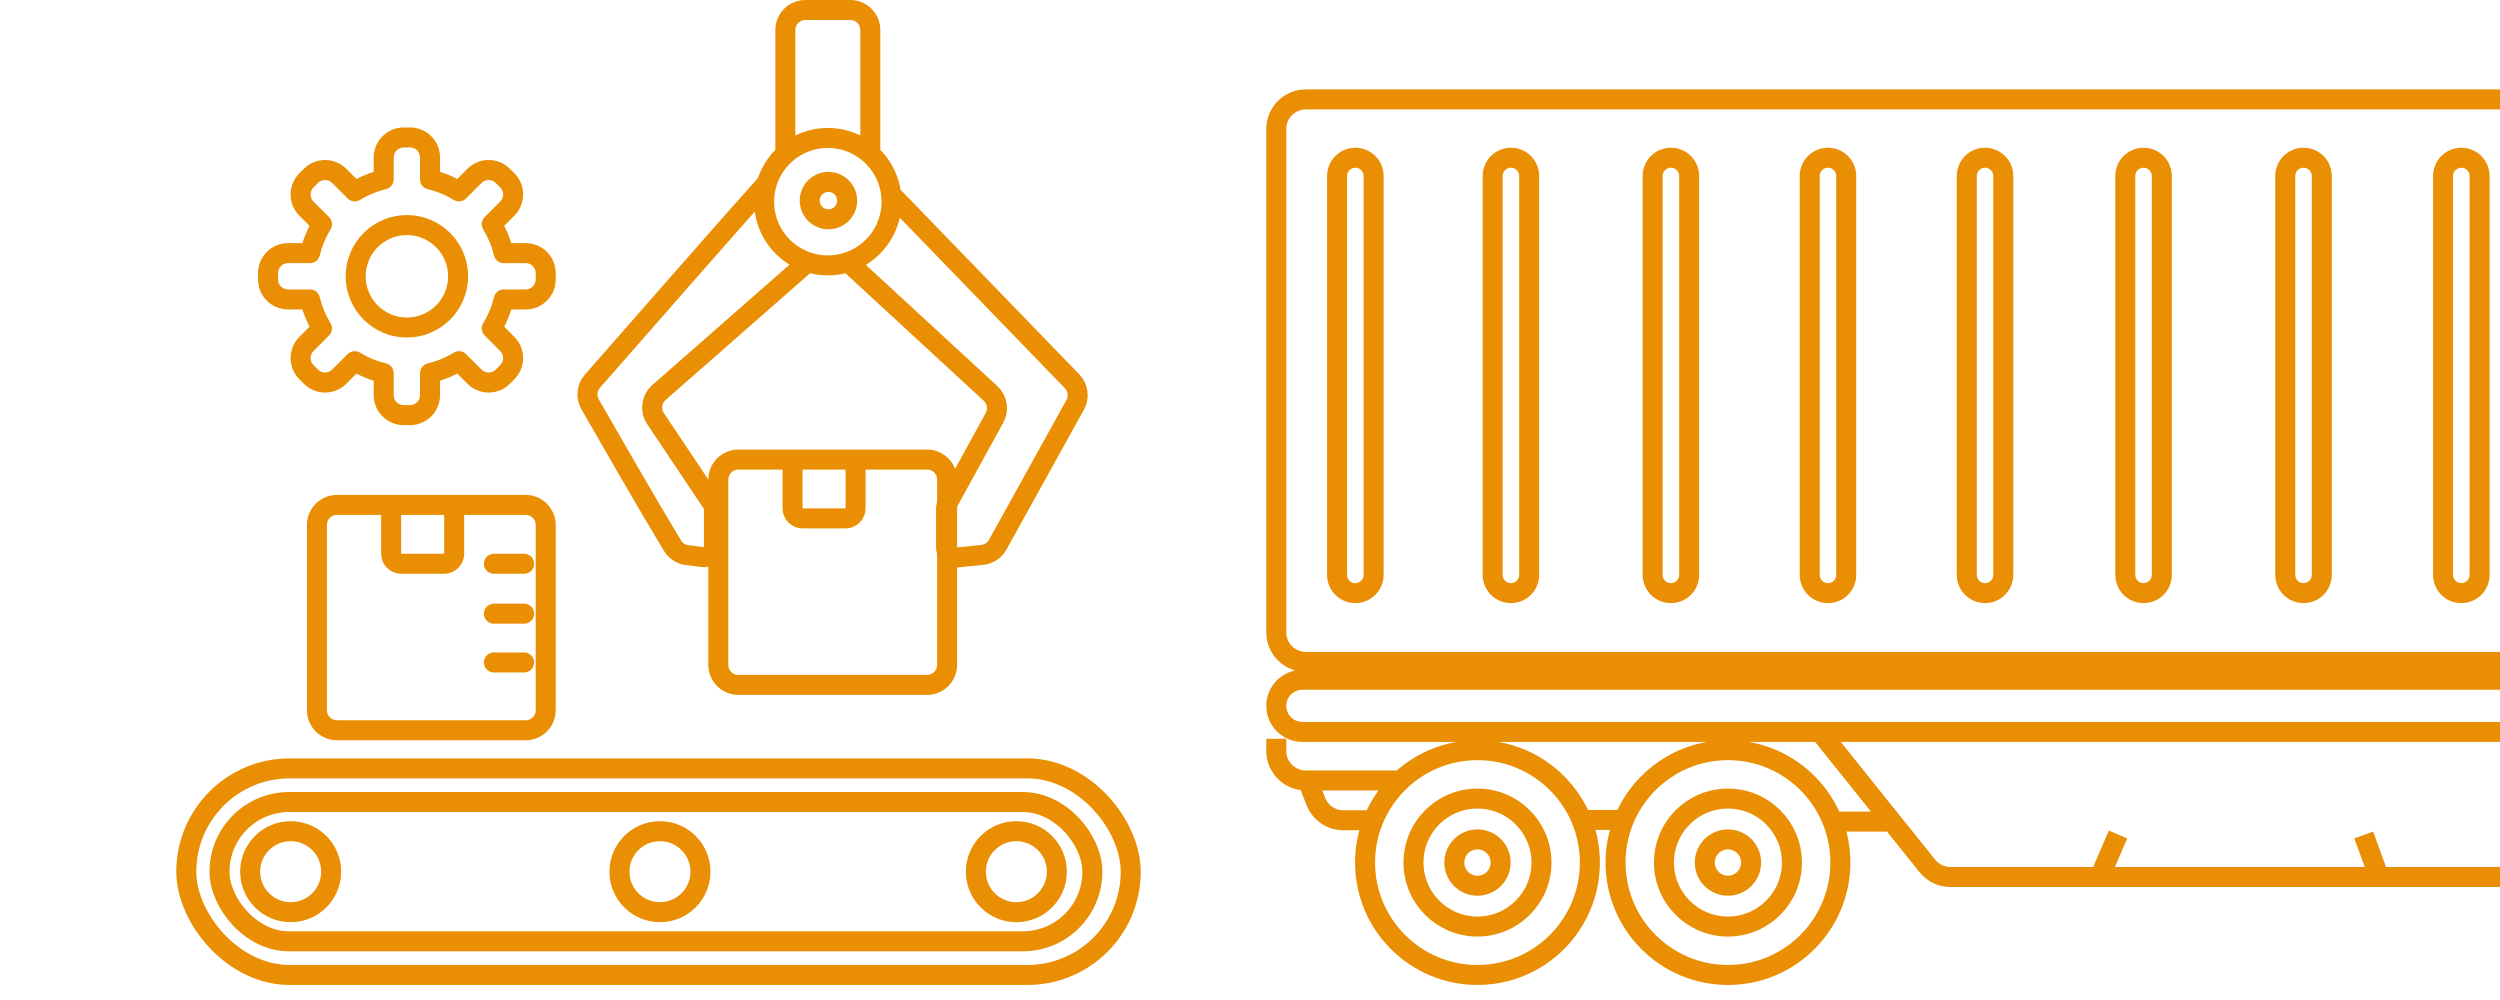 <svg width="250" height="100" viewBox="0 0 250 100" fill="none" xmlns="http://www.w3.org/2000/svg">
<g clip-path="url(#clip0_886_18475)">
<circle cx="29.066" cy="87.168" r="4.05" stroke="#EA8E03" stroke-width="2"/>
<path d="M87.031 15.416C85.903 14.407 84.415 13.794 82.783 13.794C81.151 13.794 79.662 14.407 78.535 15.416M87.031 15.416V3C87.031 1.895 86.135 1 85.031 1L80.535 1C79.43 1 78.535 1.896 78.535 3V15.416M87.031 15.416C88.165 16.431 88.933 17.845 89.114 19.438M78.535 15.416C77.677 16.183 77.029 17.18 76.685 18.308M76.685 18.308C76.507 18.896 76.41 19.52 76.41 20.166C76.41 22.978 78.232 25.365 80.759 26.211M76.685 18.308C73.629 21.694 62.536 34.355 59.236 38.126C58.675 38.766 58.582 39.682 59.004 40.421C60.625 43.256 64.686 50.333 67.255 54.574C67.568 55.091 68.098 55.432 68.697 55.509L70.265 55.713C70.864 55.79 71.394 55.324 71.394 54.721V50.899C71.394 50.701 71.335 50.508 71.225 50.343L65.554 41.864C64.996 41.03 65.142 39.911 65.897 39.249L80.759 26.211M80.759 26.211C81.395 26.424 82.075 26.539 82.783 26.539C83.49 26.539 84.171 26.424 84.807 26.211M84.807 26.211C87.334 25.365 89.155 22.978 89.155 20.166C89.155 19.92 89.141 19.677 89.114 19.438M84.807 26.211L99.056 39.344C99.732 39.968 99.896 40.972 99.453 41.779L94.731 50.37C94.649 50.518 94.607 50.684 94.607 50.852V54.752C94.607 55.344 95.119 55.807 95.708 55.747L98.222 55.492C98.874 55.426 99.452 55.045 99.77 54.472L107.518 40.487C107.944 39.717 107.817 38.759 107.205 38.127L89.114 19.438" stroke="#EA8E03" stroke-width="2"/>
<circle cx="65.995" cy="87.168" r="4.05" stroke="#EA8E03" stroke-width="2"/>
<circle cx="101.636" cy="87.169" r="4.05" stroke="#EA8E03" stroke-width="2"/>
<path d="M84.715 20.061C84.715 21.094 83.877 21.932 82.844 21.932C81.81 21.932 80.973 21.094 80.973 20.061C80.973 19.027 81.81 18.189 82.844 18.189C83.877 18.189 84.715 19.027 84.715 20.061Z" stroke="#EA8E03" stroke-width="2"/>
<rect x="18.629" y="76.839" width="94.444" height="20.656" rx="10.328" stroke="#EA8E03" stroke-width="2"/>
<rect x="21.951" y="80.203" width="87.287" height="13.931" rx="6.965" stroke="#EA8E03" stroke-width="2"/>
<path d="M39.116 50.494L39.116 55.376C39.116 55.928 39.564 56.376 40.116 56.376H44.419C44.971 56.376 45.419 55.928 45.419 55.376L45.419 50.494M39.116 50.494H45.419M39.116 50.494H33.693C32.589 50.494 31.693 51.39 31.693 52.494V71.024C31.693 72.129 32.589 73.024 33.693 73.024H52.57C53.675 73.024 54.57 72.129 54.57 71.024V52.494C54.57 51.39 53.675 50.494 52.57 50.494H45.419M49.39 56.376H52.412M49.39 61.365H52.412M49.39 66.244H52.412" stroke="#EA8E03" stroke-width="2" stroke-linecap="round" stroke-linejoin="round"/>
<path d="M79.255 45.958L79.255 50.84C79.255 51.392 79.703 51.84 80.255 51.84H84.558C85.11 51.84 85.558 51.392 85.558 50.84L85.558 45.958M79.255 45.958H85.558M79.255 45.958H73.832C72.728 45.958 71.832 46.853 71.832 47.958V66.488C71.832 67.593 72.728 68.488 73.832 68.488H92.709C93.814 68.488 94.709 67.593 94.709 66.488V47.958C94.709 46.853 93.814 45.958 92.709 45.958H85.558" stroke="#EA8E03" stroke-width="2" stroke-linecap="round" stroke-linejoin="round"/>
<path d="M43.003 15.744H44.003H43.003ZM43.003 17.943H42.003C42.003 18.406 42.321 18.809 42.771 18.916L43.003 17.943ZM45.898 19.141L45.374 19.992C45.768 20.235 46.277 20.175 46.604 19.848L45.898 19.141ZM47.453 17.586L48.16 18.293L48.16 18.293L47.453 17.586ZM50.282 17.586L49.575 18.293L50.282 17.586ZM50.728 18.032L50.021 18.739L50.728 18.032ZM50.728 20.861L51.435 21.569L51.436 21.568L50.728 20.861ZM49.173 22.416L48.466 21.709C48.138 22.036 48.078 22.546 48.321 22.94L49.173 22.416ZM50.373 25.312L49.4 25.544C49.508 25.995 49.91 26.312 50.373 26.312V25.312ZM52.571 25.312V26.312V25.312ZM54.571 27.312H55.571H54.571ZM54.571 27.944H53.571H54.571ZM52.571 29.944V30.944V29.944ZM50.374 29.944V28.944C49.911 28.944 49.508 29.262 49.401 29.713L50.374 29.944ZM49.175 32.842L48.323 32.318C48.081 32.712 48.14 33.221 48.468 33.549L49.175 32.842ZM50.727 34.394L51.434 33.687L51.434 33.686L50.727 34.394ZM50.727 37.222L51.434 37.929L51.434 37.929L50.727 37.222ZM50.279 37.669L50.986 38.376L50.986 38.376L50.279 37.669ZM47.451 37.669L46.744 38.376L46.744 38.376L47.451 37.669ZM45.899 36.117L46.606 35.41C46.279 35.083 45.77 35.023 45.375 35.266L45.899 36.117ZM43.003 37.316L42.771 36.344C42.321 36.451 42.003 36.853 42.003 37.316H43.003ZM38.371 37.315H39.371C39.371 36.852 39.053 36.45 38.603 36.343L38.371 37.315ZM35.474 36.115L35.998 35.264C35.603 35.021 35.094 35.081 34.766 35.408L35.474 36.115ZM33.922 37.668L34.629 38.375L34.629 38.375L33.922 37.668ZM31.094 37.668L30.387 38.375L30.387 38.375L31.094 37.668ZM30.646 37.221L29.939 37.928L29.939 37.928L30.646 37.221ZM30.646 34.393L31.354 35.1L31.354 35.099L30.646 34.393ZM32.198 32.84L32.906 33.547C33.233 33.219 33.292 32.71 33.05 32.316L32.198 32.84ZM31.002 29.944L31.975 29.713C31.867 29.262 31.465 28.944 31.002 28.944V29.944ZM28.803 29.944V28.944V29.944ZM26.803 27.944H25.803H26.803ZM26.803 27.312H27.803H26.803ZM28.803 25.312V24.312V25.312ZM31.003 25.312V26.312C31.466 26.312 31.868 25.995 31.976 25.544L31.003 25.312ZM32.2 22.418L33.052 22.942C33.294 22.548 33.235 22.038 32.907 21.711L32.2 22.418ZM30.645 20.862L29.937 21.569L30.645 20.862ZM30.645 18.033L31.352 18.74L30.645 18.033ZM31.091 17.587L30.384 16.88L31.091 17.587ZM33.92 17.587L33.213 18.294L33.92 17.587ZM35.476 19.143L34.769 19.85C35.096 20.177 35.605 20.237 36 19.994L35.476 19.143ZM38.371 17.944L38.603 18.917C39.053 18.81 39.371 18.407 39.371 17.944H38.371ZM41.003 13.744V14.744C41.555 14.744 42.003 15.192 42.003 15.744H43.003H44.003C44.003 14.087 42.66 12.744 41.003 12.744V13.744ZM43.003 15.744H42.003V17.943H43.003H44.003V15.744H43.003ZM43.003 17.943L42.771 18.916C43.704 19.138 44.58 19.505 45.374 19.992L45.898 19.141L46.421 18.289C45.449 17.691 44.376 17.242 43.235 16.971L43.003 17.943ZM45.898 19.141L46.604 19.848L48.16 18.293L47.453 17.586L46.746 16.879L45.191 18.433L45.898 19.141ZM47.453 17.586L48.16 18.293C48.551 17.902 49.185 17.902 49.575 18.293L50.282 17.586L50.989 16.879C49.818 15.707 47.918 15.707 46.746 16.879L47.453 17.586ZM50.282 17.586L49.575 18.293L50.021 18.739L50.728 18.032L51.436 17.325L50.989 16.879L50.282 17.586ZM50.728 18.032L50.021 18.739C50.412 19.13 50.412 19.764 50.021 20.154L50.728 20.861L51.436 21.568C52.607 20.397 52.607 18.497 51.436 17.325L50.728 18.032ZM50.728 20.861L50.022 20.154L48.466 21.709L49.173 22.416L49.88 23.123L51.435 21.569L50.728 20.861ZM49.173 22.416L48.321 22.94C48.81 23.735 49.178 24.611 49.4 25.544L50.373 25.312L51.346 25.081C51.073 23.938 50.624 22.865 50.024 21.892L49.173 22.416ZM50.373 25.312V26.312H52.571V25.312V24.312H50.373V25.312ZM52.571 25.312V26.312C53.124 26.312 53.571 26.76 53.571 27.312H54.571H55.571C55.571 25.656 54.228 24.312 52.571 24.312V25.312ZM54.571 27.312H53.571V27.944H54.571H55.571V27.312H54.571ZM54.571 27.944H53.571C53.571 28.497 53.124 28.944 52.571 28.944V29.944V30.944C54.228 30.944 55.571 29.601 55.571 27.944H54.571ZM52.571 29.944V28.944H50.374V29.944V30.944H52.571V29.944ZM50.374 29.944L49.401 29.713C49.179 30.647 48.812 31.523 48.323 32.318L49.175 32.842L50.026 33.366C50.626 32.392 51.075 31.319 51.347 30.176L50.374 29.944ZM49.175 32.842L48.468 33.549L50.02 35.101L50.727 34.394L51.434 33.686L49.882 32.135L49.175 32.842ZM50.727 34.394L50.019 35.101C50.41 35.491 50.41 36.124 50.019 36.515L50.727 37.222L51.434 37.929C52.605 36.757 52.605 34.858 51.434 33.687L50.727 34.394ZM50.727 37.222L50.02 36.515L49.572 36.962L50.279 37.669L50.986 38.376L51.434 37.929L50.727 37.222ZM50.279 37.669L49.572 36.962C49.182 37.352 48.549 37.352 48.158 36.962L47.451 37.669L46.744 38.376C47.916 39.547 49.815 39.547 50.986 38.376L50.279 37.669ZM47.451 37.669L48.158 36.962L46.606 35.41L45.899 36.117L45.192 36.824L46.744 38.376L47.451 37.669ZM45.899 36.117L45.375 35.266C44.581 35.754 43.705 36.121 42.771 36.344L43.003 37.316L43.235 38.289C44.377 38.017 45.45 37.568 46.423 36.969L45.899 36.117ZM43.003 37.316H42.003V39.513H43.003H44.003V37.316H43.003ZM43.003 39.513H42.003C42.003 40.065 41.555 40.513 41.003 40.513V41.513V42.513C42.66 42.513 44.003 41.169 44.003 39.513H43.003ZM41.003 41.513V40.513H40.371V41.513V42.513H41.003V41.513ZM40.371 41.513V40.513C39.819 40.513 39.371 40.065 39.371 39.513H38.371H37.371C37.371 41.169 38.714 42.513 40.371 42.513V41.513ZM38.371 39.513H39.371V37.315H38.371H37.371V39.513H38.371ZM38.371 37.315L38.603 36.343C37.669 36.12 36.792 35.753 35.998 35.264L35.474 36.115L34.949 36.967C35.923 37.566 36.997 38.016 38.139 38.288L38.371 37.315ZM35.474 36.115L34.766 35.408L33.215 36.961L33.922 37.668L34.629 38.375L36.181 36.822L35.474 36.115ZM33.922 37.668L33.215 36.961C32.824 37.351 32.191 37.351 31.801 36.961L31.094 37.668L30.387 38.375C31.558 39.546 33.457 39.546 34.629 38.375L33.922 37.668ZM31.094 37.668L31.801 36.961L31.354 36.514L30.646 37.221L29.939 37.928L30.387 38.375L31.094 37.668ZM30.646 37.221L31.354 36.514C30.963 36.123 30.963 35.49 31.354 35.1L30.646 34.393L29.939 33.685C28.768 34.857 28.768 36.756 29.939 37.928L30.646 37.221ZM30.646 34.393L31.354 35.099L32.906 33.547L32.198 32.84L31.491 32.133L29.939 33.686L30.646 34.393ZM32.198 32.84L33.05 32.316C32.562 31.523 32.197 30.647 31.975 29.713L31.002 29.944L30.029 30.176C30.301 31.317 30.748 32.39 31.346 33.364L32.198 32.84ZM31.002 29.944V28.944H28.803V29.944V30.944H31.002V29.944ZM28.803 29.944V28.944C28.25 28.944 27.803 28.497 27.803 27.944H26.803H25.803C25.803 29.601 27.146 30.944 28.803 30.944V29.944ZM26.803 27.944H27.803V27.312H26.803H25.803V27.944H26.803ZM26.803 27.312H27.803C27.803 26.76 28.25 26.312 28.803 26.312V25.312V24.312C27.146 24.312 25.803 25.656 25.803 27.312H26.803ZM28.803 25.312V26.312H31.003V25.312V24.312H28.803V25.312ZM31.003 25.312L31.976 25.544C32.198 24.611 32.564 23.735 33.052 22.942L32.2 22.418L31.349 21.894C30.75 22.867 30.302 23.94 30.03 25.081L31.003 25.312ZM32.2 22.418L32.907 21.711L31.352 20.155L30.645 20.862L29.937 21.569L31.493 23.125L32.2 22.418ZM30.645 20.862L31.352 20.155C30.961 19.765 30.961 19.131 31.352 18.74L30.645 18.033L29.937 17.326C28.766 18.498 28.766 20.398 29.937 21.569L30.645 20.862ZM30.645 18.033L31.352 18.74L31.798 18.294L31.091 17.587L30.384 16.88L29.937 17.326L30.645 18.033ZM31.091 17.587L31.798 18.294C32.188 17.904 32.822 17.904 33.213 18.294L33.92 17.587L34.627 16.88C33.456 15.708 31.555 15.708 30.384 16.88L31.091 17.587ZM33.92 17.587L33.213 18.294L34.769 19.85L35.476 19.143L36.183 18.436L34.627 16.88L33.92 17.587ZM35.476 19.143L36 19.994C36.793 19.506 37.669 19.14 38.603 18.917L38.371 17.944L38.139 16.972C36.998 17.244 35.925 17.692 34.952 18.291L35.476 19.143ZM38.371 17.944H39.371V15.744H38.371H37.371V17.944H38.371ZM38.371 15.744H39.371C39.371 15.192 39.819 14.744 40.371 14.744V13.744V12.744C38.714 12.744 37.371 14.087 37.371 15.744H38.371ZM40.371 13.744V14.744H41.003V13.744V12.744H40.371V13.744Z" fill="#EA8E03"/>
<circle cx="40.689" cy="27.63" r="5.122" stroke="#EA8E03" stroke-width="2"/>
<path d="M127.629 73.879V75.097C127.629 76.726 128.95 78.047 130.579 78.047H130.763M140.069 78.047C142.078 76.167 144.778 75.016 147.747 75.016C152.445 75.016 156.47 77.898 158.15 81.991M140.069 78.047H133.897H130.763M140.069 78.047C138.889 79.151 137.947 80.506 137.329 82.028M130.763 78.047L131.59 80.155C132.033 81.285 133.123 82.028 134.336 82.028H137.329M137.329 82.028C136.799 83.333 136.507 84.76 136.507 86.256C136.507 92.463 141.539 97.496 147.747 97.496C153.955 97.496 158.987 92.463 158.987 86.256C158.987 84.746 158.689 83.306 158.15 81.991M158.15 81.991H162.392M162.392 81.991C161.853 83.306 161.555 84.746 161.555 86.256C161.555 92.463 166.587 97.496 172.795 97.496C179.003 97.496 184.035 92.463 184.035 86.256C184.035 84.81 183.762 83.428 183.265 82.158M162.392 81.991C164.072 77.898 168.097 75.016 172.795 75.016C177.557 75.016 181.627 77.977 183.265 82.158M183.265 82.158H189.177M189.177 82.158L181.994 73.192M189.177 82.158L192.745 86.6C193.305 87.296 194.151 87.702 195.045 87.702H209.973M181.994 73.192H130.237C128.797 73.192 127.629 72.025 127.629 70.584C127.629 69.144 128.797 67.976 130.237 67.976H313.174C314.803 67.976 316.123 69.297 316.123 70.926V74.295C316.123 74.95 315.592 75.482 314.936 75.482C314.621 75.482 314.319 75.357 314.097 75.134L313.019 74.056C312.466 73.503 311.715 73.192 310.933 73.192H301.296M181.994 73.192H266.317M266.317 73.192L255.18 86.634C254.62 87.31 253.787 87.702 252.909 87.702H237.903M266.317 73.192H301.296M237.903 87.702L236.373 83.496M237.903 87.702H209.973M209.973 87.702L211.803 83.448M291.29 77.969C289.29 76.135 286.624 75.016 283.696 75.016C277.489 75.016 272.456 80.048 272.456 86.256C272.456 92.463 277.489 97.496 283.696 97.496C289.904 97.496 294.937 92.463 294.937 86.256C294.937 84.73 294.632 83.274 294.081 81.948M291.29 77.969H298.197M291.29 77.969C292.489 79.067 293.448 80.423 294.081 81.948M301.296 73.192V75.019C301.296 76.648 299.975 77.969 298.346 77.969H298.197M298.197 77.969V78.998C298.197 80.627 296.877 81.948 295.247 81.948H294.081M147.747 79.857C151.281 79.857 154.146 82.722 154.146 86.256C154.146 89.79 151.281 92.655 147.747 92.655C144.213 92.655 141.348 89.79 141.348 86.256C141.348 82.722 144.213 79.857 147.747 79.857ZM147.747 83.94C149.026 83.94 150.062 84.977 150.062 86.256C150.062 87.534 149.026 88.571 147.747 88.571C146.468 88.571 145.432 87.534 145.432 86.256C145.432 84.977 146.468 83.94 147.747 83.94ZM172.795 79.857C176.329 79.857 179.194 82.722 179.194 86.256C179.194 89.79 176.329 92.655 172.795 92.655C169.261 92.655 166.396 89.79 166.396 86.256C166.396 82.722 169.261 79.857 172.795 79.857ZM172.795 83.94C174.074 83.94 175.11 84.977 175.11 86.256C175.11 87.534 174.074 88.571 172.795 88.571C171.516 88.571 170.48 87.534 170.48 86.256C170.48 84.977 171.516 83.94 172.795 83.94ZM283.696 79.857C287.23 79.857 290.095 82.722 290.095 86.256C290.095 89.79 287.23 92.655 283.696 92.655C280.162 92.655 277.298 89.79 277.298 86.256C277.298 82.722 280.162 79.857 283.696 79.857ZM283.696 83.94C284.975 83.94 286.012 84.977 286.012 86.256C286.012 87.534 284.975 88.571 283.696 88.571C282.418 88.571 281.381 87.534 281.381 86.256C281.381 84.977 282.418 83.94 283.696 83.94ZM308.517 59.311C307.508 59.311 306.691 58.494 306.691 57.485V17.6C306.691 16.591 307.508 15.773 308.517 15.773C309.525 15.773 310.343 16.591 310.343 17.6V57.485C310.343 58.494 309.525 59.311 308.517 59.311ZM293.615 59.311C292.606 59.311 291.788 58.494 291.788 57.485V17.6C291.788 16.591 292.606 15.773 293.615 15.773C294.623 15.773 295.441 16.591 295.441 17.6V57.485C295.441 58.494 294.623 59.311 293.615 59.311ZM277.836 59.311C276.827 59.311 276.009 58.494 276.009 57.485V17.6C276.009 16.591 276.827 15.773 277.836 15.773C278.844 15.773 279.662 16.591 279.662 17.6V57.485C279.662 58.494 278.844 59.311 277.836 59.311ZM216.181 57.485V17.6C216.181 16.591 215.364 15.773 214.355 15.773C213.346 15.773 212.529 16.591 212.529 17.6V57.485C212.529 58.494 213.346 59.311 214.355 59.311C215.364 59.311 216.181 58.494 216.181 57.485ZM198.503 59.311C197.494 59.311 196.677 58.494 196.677 57.485V17.6C196.677 16.591 197.494 15.773 198.503 15.773C199.512 15.773 200.329 16.591 200.329 17.6V57.485C200.329 58.494 199.512 59.311 198.503 59.311ZM182.797 59.311C181.789 59.311 180.971 58.494 180.971 57.485V17.6C180.971 16.591 181.789 15.773 182.797 15.773C183.806 15.773 184.623 16.591 184.623 17.6V57.485C184.623 58.494 183.806 59.311 182.797 59.311ZM167.091 59.311C166.083 59.311 165.265 58.494 165.265 57.485V17.6C165.265 16.591 166.083 15.773 167.091 15.773C168.1 15.773 168.918 16.591 168.918 17.6V57.485C168.918 58.494 168.1 59.311 167.091 59.311ZM151.093 59.311C150.085 59.311 149.267 58.494 149.267 57.485V17.6C149.267 16.591 150.085 15.773 151.093 15.773C152.102 15.773 152.92 16.591 152.92 17.6V57.485C152.92 58.494 152.102 59.311 151.093 59.311ZM261.984 59.311C260.975 59.311 260.157 58.494 260.157 57.485V17.6C260.157 16.591 260.975 15.773 261.984 15.773C262.992 15.773 263.81 16.591 263.81 17.6V57.485C263.81 58.494 262.992 59.311 261.984 59.311ZM247.958 57.485V17.6C247.958 16.591 247.14 15.773 246.132 15.773C245.123 15.773 244.306 16.591 244.306 17.6V57.485C244.306 58.494 245.123 59.311 246.132 59.311C247.14 59.311 247.958 58.494 247.958 57.485ZM316.123 63.241V12.893C316.123 11.264 314.803 9.943 313.174 9.943H130.579C128.95 9.943 127.629 11.264 127.629 12.893V63.241C127.629 64.87 128.95 66.191 130.579 66.191H313.174C314.803 66.191 316.123 64.87 316.123 63.241ZM135.534 59.311C134.525 59.311 133.707 58.494 133.707 57.485V17.6C133.707 16.591 134.525 15.773 135.534 15.773C136.542 15.773 137.36 16.591 137.36 17.6V57.485C137.36 58.494 136.542 59.311 135.534 59.311ZM230.353 59.311C229.344 59.311 228.527 58.494 228.527 57.485V17.6C228.527 16.591 229.344 15.773 230.353 15.773C231.362 15.773 232.179 16.591 232.179 17.6V57.485C232.179 58.494 231.362 59.311 230.353 59.311Z" stroke="#EA8E03" stroke-width="2"/>
</g>
<defs>
<clipPath id="clip0_886_18475">
<rect width="250" height="100" fill="white"/>
</clipPath>
</defs>
</svg>
